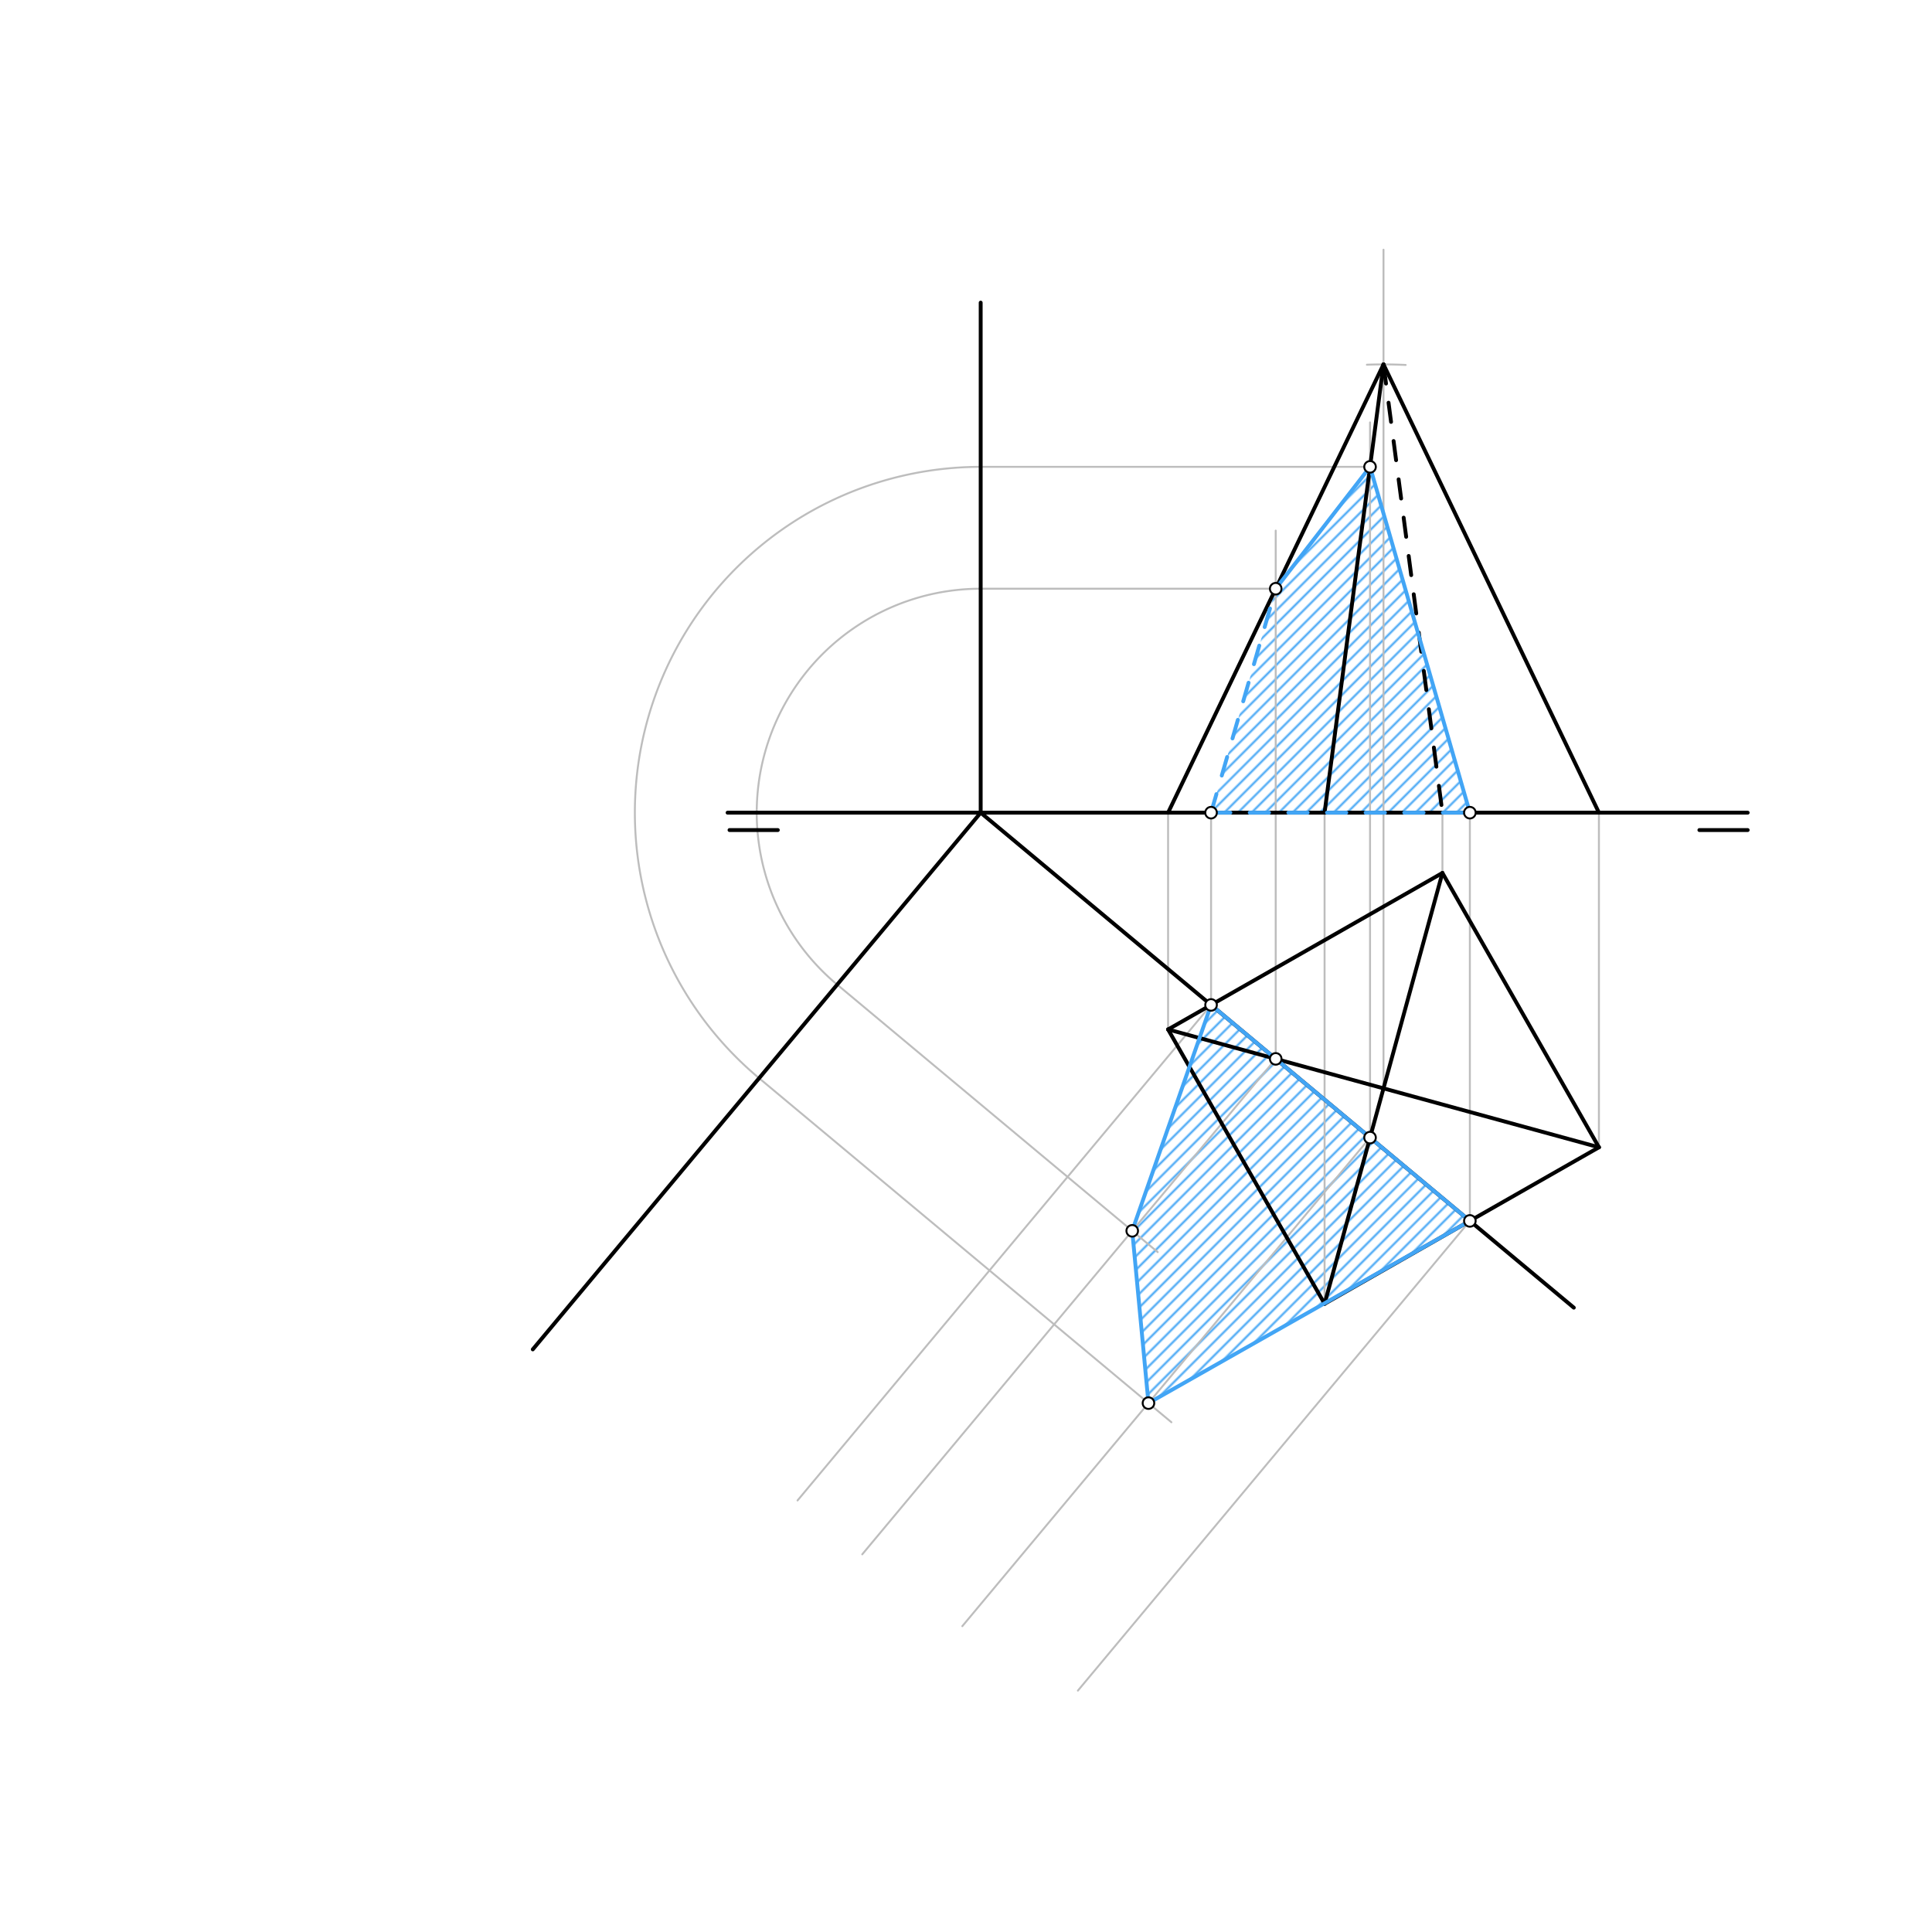 <svg xmlns="http://www.w3.org/2000/svg" class="svg--816" height="100%" preserveAspectRatio="xMidYMid meet" viewBox="0 0 1000 1000" width="100%"><defs><marker id="marker-arrow" markerHeight="16" markerUnits="userSpaceOnUse" markerWidth="24" orient="auto-start-reverse" refX="24" refY="4" viewBox="0 0 24 8"><path d="M 0 0 L 24 4 L 0 8 z" stroke="inherit"></path></marker></defs><g class="aux-layer--949"><g class="element--733"><defs><pattern height="5" id="fill_792_7pgccw__pattern-stripes" patternTransform="rotate(-45)" patternUnits="userSpaceOnUse" width="5"><rect fill="#42A5F5" height="1" transform="translate(0,0)" width="5"></rect></pattern></defs><g fill="url(#fill_792_7pgccw__pattern-stripes)"><path d="M 626.843 420.638 L 660.307 304.718 L 709.13 241.644 L 760.801 420.638 L 626.843 420.638 Z" stroke="none"></path></g></g><g class="element--733"><defs><pattern height="5" id="fill_814_ozhnz__pattern-stripes" patternTransform="rotate(-45)" patternUnits="userSpaceOnUse" width="5"><rect fill="#42A5F5" height="1" transform="translate(0,0)" width="5"></rect></pattern></defs><g fill="url(#fill_814_ozhnz__pattern-stripes)"><path d="M 626.843 520.149 L 586.034 637.076 L 594.444 726.245 L 760.801 631.941 L 626.843 520.149 Z" stroke="none"></path></g></g><g class="element--733"><line stroke="#BDBDBD" stroke-dasharray="none" stroke-linecap="round" stroke-width="1" x1="604.6" x2="604.6" y1="532.838" y2="420.638"></line></g><g class="element--733"><line stroke="#BDBDBD" stroke-dasharray="none" stroke-linecap="round" stroke-width="1" x1="746.6" x2="746.6" y1="451.837" y2="420.638"></line></g><g class="element--733"><line stroke="#BDBDBD" stroke-dasharray="none" stroke-linecap="round" stroke-width="1" x1="685.6" x2="685.6" y1="674.837" y2="420.638"></line></g><g class="element--733"><line stroke="#BDBDBD" stroke-dasharray="none" stroke-linecap="round" stroke-width="1" x1="827.6" x2="827.6" y1="593.837" y2="420.638"></line></g><g class="element--733"><line stroke="#BDBDBD" stroke-dasharray="none" stroke-linecap="round" stroke-width="1" x1="716.1" x2="716.1" y1="563.337" y2="129.238"></line></g><g class="element--733"><path d="M 707.509 188.778 A 232.019 232.019 0 0 1 727.567 188.902" fill="none" stroke="#BDBDBD" stroke-dasharray="none" stroke-linecap="round" stroke-width="1"></path></g><g class="element--733"><line stroke="#BDBDBD" stroke-dasharray="none" stroke-linecap="round" stroke-width="1" x1="626.843" x2="626.843" y1="520.149" y2="420.638"></line></g><g class="element--733"><line stroke="#BDBDBD" stroke-dasharray="none" stroke-linecap="round" stroke-width="1" x1="760.801" x2="760.801" y1="631.941" y2="420.638"></line></g><g class="element--733"><line stroke="#BDBDBD" stroke-dasharray="none" stroke-linecap="round" stroke-width="1" x1="660.307" x2="660.307" y1="548.076" y2="274.638"></line></g><g class="element--733"><line stroke="#BDBDBD" stroke-dasharray="none" stroke-linecap="round" stroke-width="1" x1="709.13" x2="709.13" y1="588.82" y2="218.638"></line></g><g class="element--733"><line stroke="#BDBDBD" stroke-dasharray="none" stroke-linecap="round" stroke-width="1" x1="626.843" x2="412.801" y1="520.149" y2="776.633"></line></g><g class="element--733"><line stroke="#BDBDBD" stroke-dasharray="none" stroke-linecap="round" stroke-width="1" x1="660.307" x2="446.296" y1="548.076" y2="804.521"></line></g><g class="element--733"><line stroke="#BDBDBD" stroke-dasharray="none" stroke-linecap="round" stroke-width="1" x1="709.13" x2="498.092" y1="588.82" y2="841.703"></line></g><g class="element--733"><line stroke="#BDBDBD" stroke-dasharray="none" stroke-linecap="round" stroke-width="1" x1="760.801" x2="557.914" y1="631.941" y2="875.058"></line></g><g class="element--733"><line stroke="#BDBDBD" stroke-dasharray="none" stroke-linecap="round" stroke-width="1" x1="660.307" x2="507.6" y1="304.718" y2="304.718"></line></g><g class="element--733"><line stroke="#BDBDBD" stroke-dasharray="none" stroke-linecap="round" stroke-width="1" x1="709.13" x2="507.6" y1="241.644" y2="241.644"></line></g><g class="element--733"><path d="M 507.6 304.718 A 115.92 115.92 0 0 0 433.327 509.637" fill="none" stroke="#BDBDBD" stroke-dasharray="none" stroke-linecap="round" stroke-width="1"></path></g><g class="element--733"><path d="M 507.6 241.644 A 178.993 178.993 0 0 0 392.914 558.063" fill="none" stroke="#BDBDBD" stroke-dasharray="none" stroke-linecap="round" stroke-width="1"></path></g><g class="element--733"><line stroke="#BDBDBD" stroke-dasharray="none" stroke-linecap="round" stroke-width="1" x1="433.327" x2="599.227" y1="509.637" y2="648.086"></line></g><g class="element--733"><line stroke="#BDBDBD" stroke-dasharray="none" stroke-linecap="round" stroke-width="1" x1="392.914" x2="606.324" y1="558.063" y2="736.16"></line></g></g><g class="main-layer--75a"><g class="element--733"><line stroke="#000000" stroke-dasharray="none" stroke-linecap="round" stroke-width="2" x1="376.6" x2="904.6" y1="420.638" y2="420.638"></line></g><g class="element--733"><line stroke="#000000" stroke-dasharray="none" stroke-linecap="round" stroke-width="2" x1="879.6" x2="904.6" y1="429.638" y2="429.638"></line></g><g class="element--733"><line stroke="#000000" stroke-dasharray="none" stroke-linecap="round" stroke-width="2" x1="402.6" x2="377.6" y1="429.638" y2="429.638"></line></g><g class="element--733"><line stroke="#000000" stroke-dasharray="none" stroke-linecap="round" stroke-width="2" x1="507.6" x2="507.6" y1="156.638" y2="420.638"></line></g><g class="element--733"><line stroke="#000000" stroke-dasharray="none" stroke-linecap="round" stroke-width="2" x1="507.6" x2="814.6" y1="420.638" y2="676.838"></line></g><g class="element--733"><line stroke="#000000" stroke-dasharray="none" stroke-linecap="round" stroke-width="2" x1="685.6" x2="827.6" y1="674.838" y2="593.838"></line></g><g class="element--733"><line stroke="#000000" stroke-dasharray="none" stroke-linecap="round" stroke-width="2" x1="746.6" x2="827.6" y1="451.837" y2="593.837"></line></g><g class="element--733"><line stroke="#000000" stroke-dasharray="none" stroke-linecap="round" stroke-width="2" x1="685.6" x2="604.6" y1="674.837" y2="532.838"></line></g><g class="element--733"><line stroke="#000000" stroke-dasharray="none" stroke-linecap="round" stroke-width="2" x1="604.6" x2="746.6" y1="532.838" y2="451.837"></line></g><g class="element--733"><line stroke="#000000" stroke-dasharray="none" stroke-linecap="round" stroke-width="2" x1="746.6" x2="685.6" y1="451.837" y2="674.837"></line></g><g class="element--733"><line stroke="#000000" stroke-dasharray="none" stroke-linecap="round" stroke-width="2" x1="604.6" x2="827.6" y1="532.838" y2="593.837"></line></g><g class="element--733"><line stroke="#000000" stroke-dasharray="none" stroke-linecap="round" stroke-width="2" x1="716.1" x2="604.6" y1="188.619" y2="420.638"></line></g><g class="element--733"><line stroke="#000000" stroke-dasharray="none" stroke-linecap="round" stroke-width="2" x1="716.1" x2="827.6" y1="188.619" y2="420.638"></line></g><g class="element--733"><line stroke="#000000" stroke-dasharray="none" stroke-linecap="round" stroke-width="2" x1="716.1" x2="685.6" y1="188.619" y2="420.638"></line></g><g class="element--733"><line stroke="#000000" stroke-dasharray="10" stroke-linecap="round" stroke-width="2" x1="716.1" x2="746.6" y1="188.619" y2="420.638"></line></g><g class="element--733"><line stroke="#42A5F5" stroke-dasharray="10" stroke-linecap="round" stroke-width="2" x1="626.843" x2="660.307" y1="420.638" y2="304.718"></line></g><g class="element--733"><line stroke="#42A5F5" stroke-dasharray="none" stroke-linecap="round" stroke-width="2" x1="660.307" x2="709.13" y1="304.718" y2="241.644"></line></g><g class="element--733"><line stroke="#42A5F5" stroke-dasharray="none" stroke-linecap="round" stroke-width="2" x1="709.13" x2="760.801" y1="241.644" y2="420.638"></line></g><g class="element--733"><line stroke="#42A5F5" stroke-dasharray="10" stroke-linecap="round" stroke-width="2" x1="626.843" x2="760.801" y1="420.638" y2="420.638"></line></g><g class="element--733"><line stroke="#42A5F5" stroke-dasharray="none" stroke-linecap="round" stroke-width="2" x1="626.843" x2="760.801" y1="520.149" y2="631.941"></line></g><g class="element--733"><line stroke="#000000" stroke-dasharray="none" stroke-linecap="round" stroke-width="2" x1="507.6" x2="275.767" y1="420.638" y2="698.439"></line></g><g class="element--733"><line stroke="#42A5F5" stroke-dasharray="none" stroke-linecap="round" stroke-width="2" x1="626.843" x2="586.034" y1="520.149" y2="637.076"></line></g><g class="element--733"><line stroke="#42A5F5" stroke-dasharray="none" stroke-linecap="round" stroke-width="2" x1="586.034" x2="594.444" y1="637.076" y2="726.245"></line></g><g class="element--733"><line stroke="#42A5F5" stroke-dasharray="none" stroke-linecap="round" stroke-width="2" x1="594.444" x2="760.801" y1="726.245" y2="631.941"></line></g><g class="element--733"><circle cx="626.843" cy="520.149" r="3" stroke="#000000" stroke-width="1" fill="#ffffff"></circle>}</g><g class="element--733"><circle cx="660.307" cy="548.076" r="3" stroke="#000000" stroke-width="1" fill="#ffffff"></circle>}</g><g class="element--733"><circle cx="709.13" cy="588.82" r="3" stroke="#000000" stroke-width="1" fill="#ffffff"></circle>}</g><g class="element--733"><circle cx="760.801" cy="631.941" r="3" stroke="#000000" stroke-width="1" fill="#ffffff"></circle>}</g><g class="element--733"><circle cx="626.843" cy="420.638" r="3" stroke="#000000" stroke-width="1" fill="#ffffff"></circle>}</g><g class="element--733"><circle cx="760.801" cy="420.638" r="3" stroke="#000000" stroke-width="1" fill="#ffffff"></circle>}</g><g class="element--733"><circle cx="660.307" cy="304.718" r="3" stroke="#000000" stroke-width="1" fill="#ffffff"></circle>}</g><g class="element--733"><circle cx="709.13" cy="241.644" r="3" stroke="#000000" stroke-width="1" fill="#ffffff"></circle>}</g><g class="element--733"><circle cx="594.444" cy="726.245" r="3" stroke="#000000" stroke-width="1" fill="#ffffff"></circle>}</g><g class="element--733"><circle cx="586.034" cy="637.076" r="3" stroke="#000000" stroke-width="1" fill="#ffffff"></circle>}</g></g><g class="snaps-layer--ac6"></g><g class="temp-layer--52d"></g></svg>